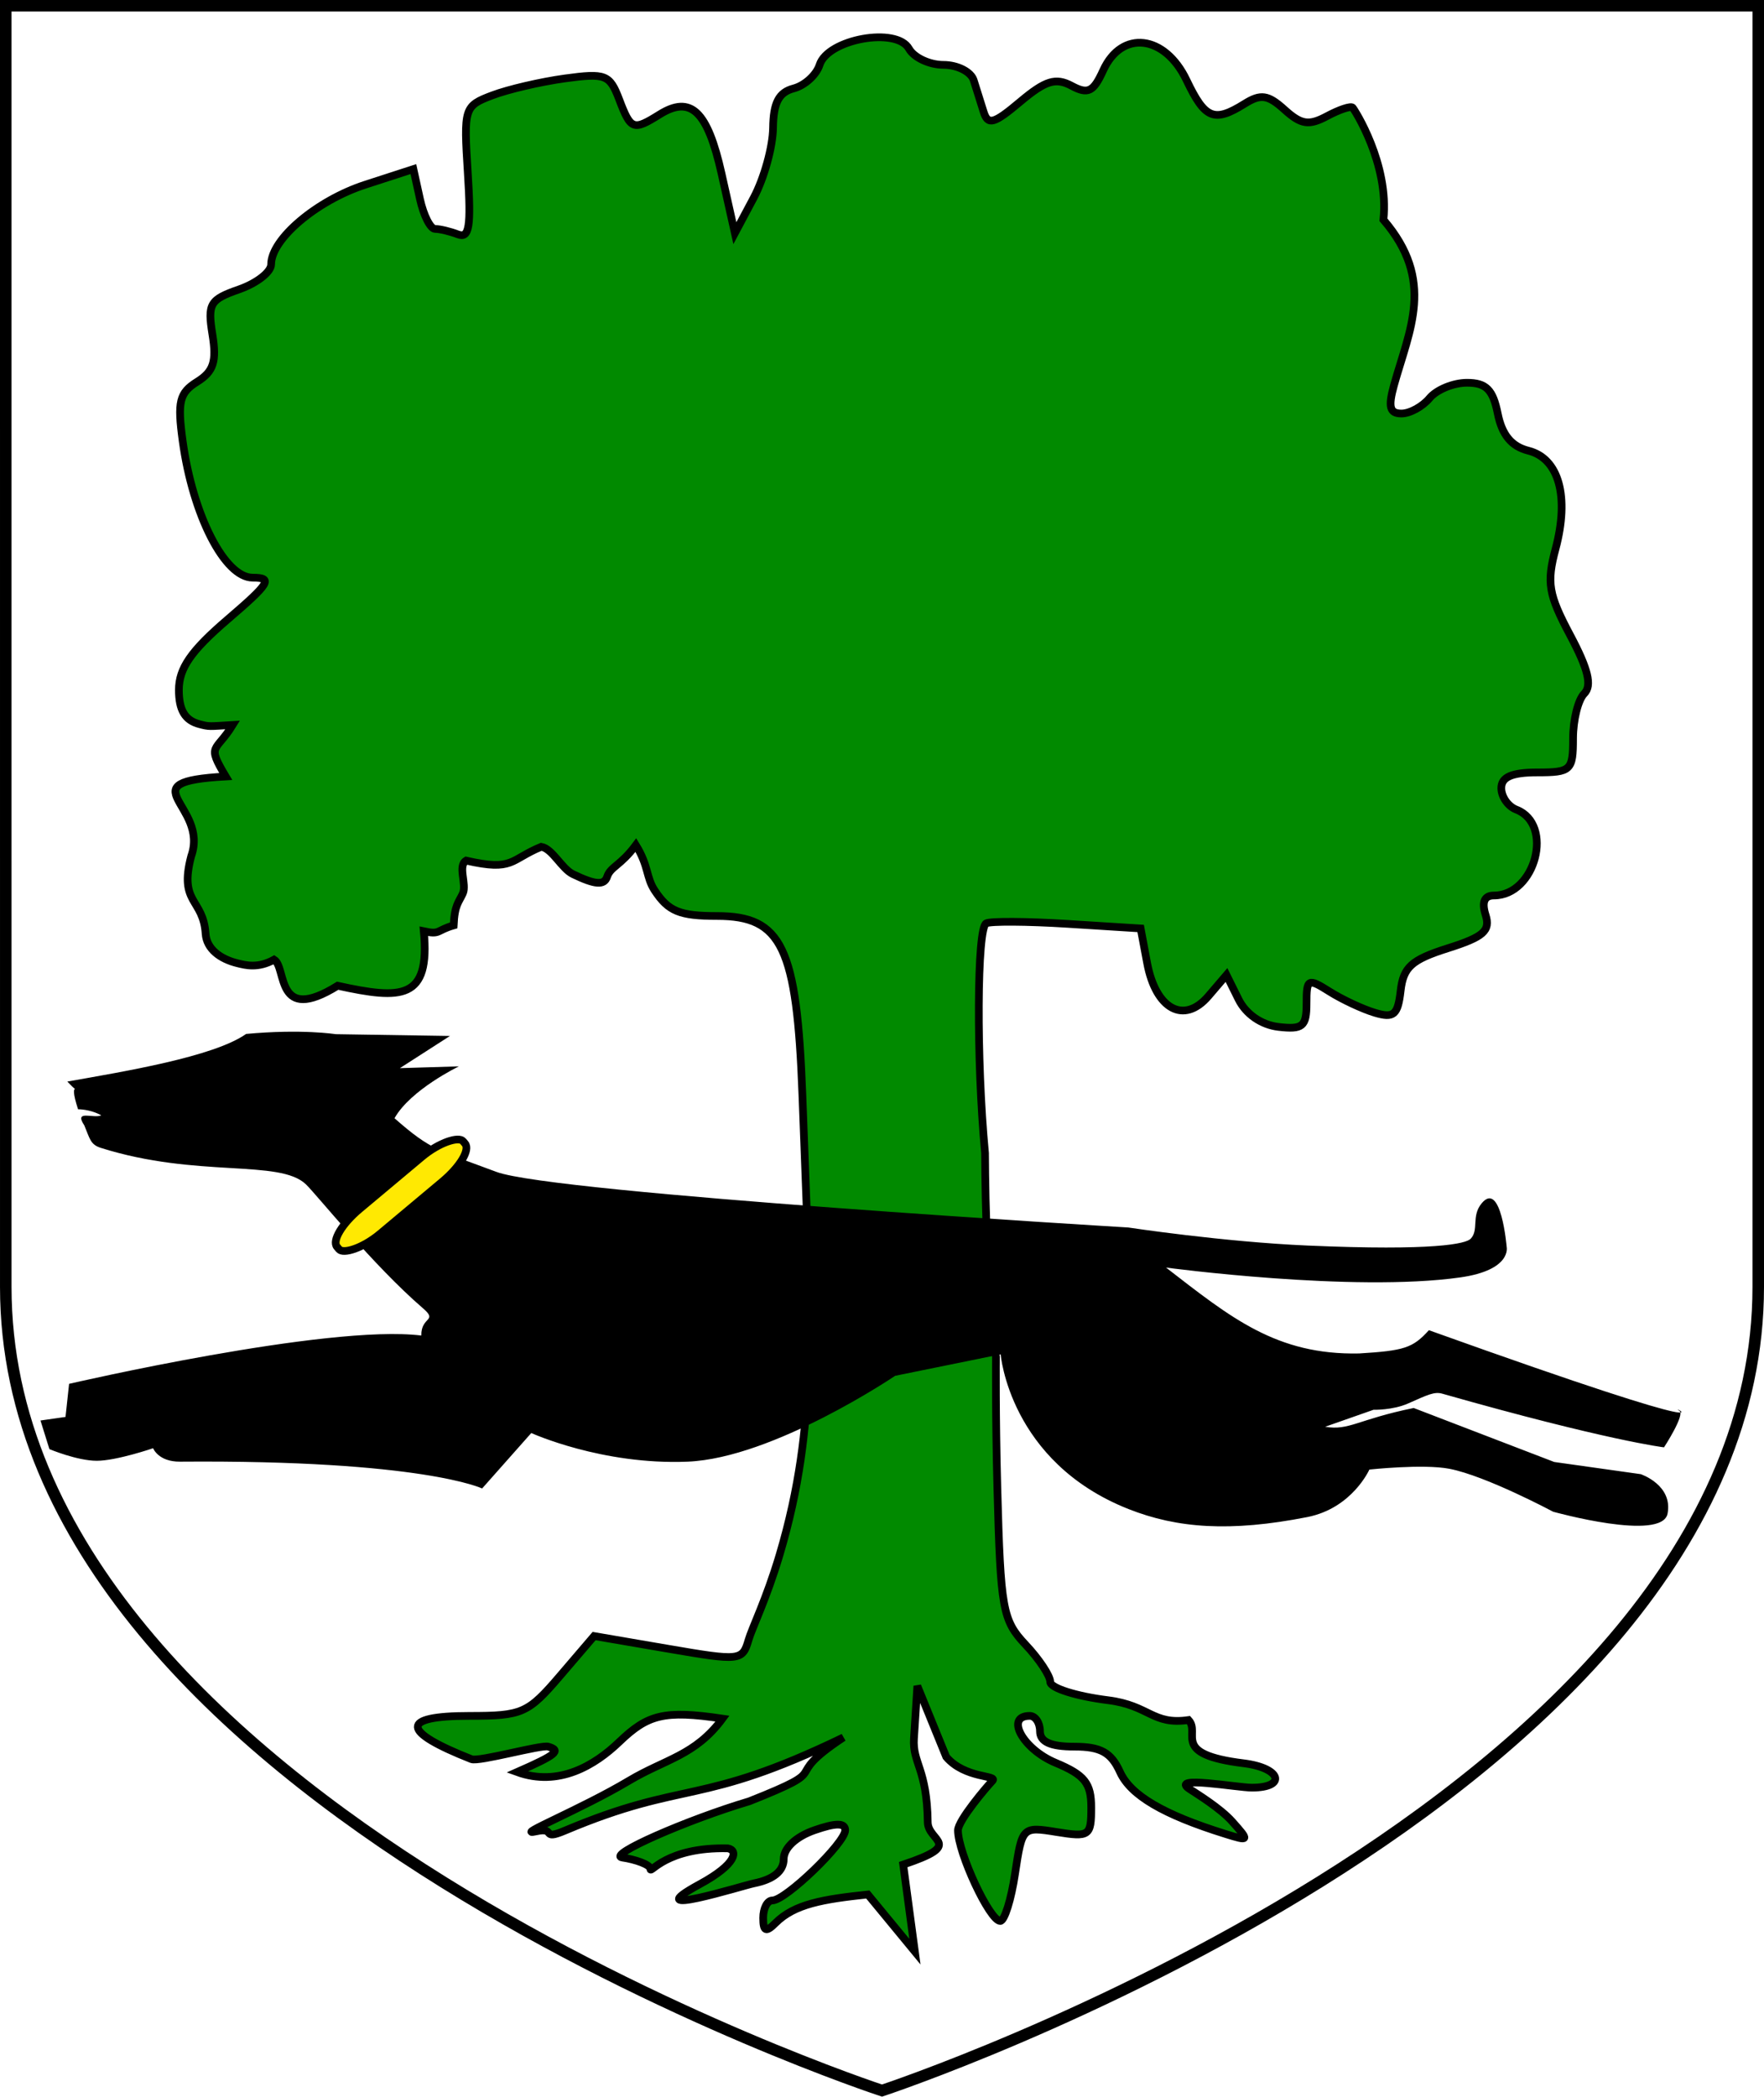 <?xml version="1.0" encoding="UTF-8" standalone="no"?>
<!-- Created with Inkscape (http://www.inkscape.org/) -->

<svg
   version="1.1"
   id="svg1"
   width="229.431"
   height="272.612"
   viewBox="0 0 229.431 272.612"
   xmlns="http://www.w3.org/2000/svg"
   xmlns:svg="http://www.w3.org/2000/svg">
  <defs
     id="defs1" />
  <g
     id="g1"
     transform="translate(-4.735,-6.233)">
    <path
       style="fill:#018a00;fill-opacity:1;stroke:#000000;stroke-opacity:1"
       d="m 109.643,163.082 -0.549,-14.541 c -0.724,-19.175 -2.652,-23.208 -11.097,-23.208 -4.859,0 -6.331,-0.604 -8.119,-3.333 -1.139,-1.739 -0.732,-3.115 -2.44,-5.888 -2.005,2.694 -3.295,2.792 -3.736,4.114 -0.382,1.147 -1.558,1.059 -4.444,-0.333 -1.47,-0.709 -2.678,-3.32 -4.123,-3.561 -4.086,1.677 -3.564,3.211 -9.772,1.797 -1.14,0.686 0.109,3.07 -0.433,4.276 -0.514,1.144 -1.069,1.446 -1.19,4.149 -2.308,0.661 -1.689,1.233 -3.883,0.762 0.854,8.953 -2.913,8.896 -11.205,7.084 -8.152,5.07 -6.592,-2.352 -8.262,-3.395 -2.118,1.176 -3.739,0.717 -4.703,0.488 -2.346,-0.557 -4.08,-1.899 -4.21,-3.846 -0.31,-4.639 -3.505,-3.89 -1.877,-10.081 2.386,-6.688 -8.573,-9.651 4.496,-10.374 -2.542,-4.261 -1.305,-3.1 0.907,-6.702 -3.172,0.191 -3.003,0.246 -4.336,-0.102 C 28.799,99.898 28,98.568 28,95.948 c 0,-2.812 1.573,-5.089 6.333,-9.169 5.521,-4.733 5.939,-5.43 3.258,-5.437 -3.633,-0.01 -7.773,-8.097 -9.099,-17.773 -0.701,-5.111 -0.42,-6.258 1.886,-7.698 2.134,-1.333 2.556,-2.632 1.99,-6.123 C 31.714,45.723 32.031,45.184 35.824,43.861 38.121,43.061 40,41.598 40,40.611 40,37.314 45.932,32.295 52.251,30.245 l 6.251,-2.027 0.855,3.891 C 59.827,34.249 60.715,36 61.33,36 c 0.615,0 1.947,0.318 2.96,0.707 1.483,0.569 1.734,-0.983 1.289,-7.975 -0.54,-8.485 -0.468,-8.713 3.175,-10.098 2.05,-0.779 6.304,-1.77 9.453,-2.202 5.278,-0.723 5.829,-0.511 7.06,2.725 1.514,3.983 1.826,4.099 5.242,1.966 4.076,-2.545 6.246,-0.48 8.073,7.684 l 1.733,7.743 2.454,-4.608 c 1.35,-2.534 2.479,-6.614 2.51,-9.066 0.041,-3.284 0.747,-4.639 2.678,-5.144 1.442,-0.377 2.963,-1.758 3.379,-3.069 1.064,-3.352 10.015,-4.968 11.621,-2.098 0.647,1.156 2.666,2.102 4.485,2.102 1.82,0 3.59,0.9 3.934,2 0.344,1.1 0.926,2.952 1.294,4.116 0.562,1.777 1.326,1.564 4.763,-1.329 3.269,-2.75 4.613,-3.167 6.67,-2.066 2.141,1.146 2.836,0.808 4.117,-2.005 2.414,-5.299 8.023,-4.635 10.845,1.283 2.408,5.05 3.59,5.529 7.545,3.059 2.111,-1.319 3.047,-1.18 5.204,0.773 2.151,1.946 3.158,2.098 5.522,0.833 1.59,-0.851 3.085,-1.349 3.322,-1.106 0.237,0.243 4.784,7.327 4.009,14.584 6.797,7.915 3.372,14.311 1.372,21.524 C 185.258,59.151 185.484,60 187.015,60 c 1.096,0 2.739,-0.9 3.652,-2 0.913,-1.1 3.101,-2 4.863,-2 2.496,0 3.381,0.887 4.007,4.017 0.553,2.765 1.793,4.266 3.978,4.814 3.984,1 5.359,5.958 3.54,12.772 -1.178,4.415 -0.923,5.919 1.906,11.233 2.349,4.412 2.86,6.542 1.819,7.583 -0.796,0.796 -1.447,3.427 -1.447,5.847 0,4.14 -0.276,4.4 -4.667,4.4 -3.302,0 -4.667,0.597 -4.667,2.042 0,1.123 0.877,2.378 1.949,2.79 4.93,1.892 2.511,11.168 -2.912,11.168 -1.241,0 -1.61,0.861 -1.081,2.526 0.654,2.061 -0.25,2.859 -4.91,4.333 -4.726,1.496 -5.786,2.45 -6.14,5.534 -0.36,3.136 -0.888,3.59 -3.333,2.861 -1.598,-0.476 -4.256,-1.717 -5.906,-2.757 -2.826,-1.782 -3,-1.691 -3,1.561 0,2.974 -0.504,3.394 -3.636,3.031 -2.228,-0.259 -4.244,-1.648 -5.205,-3.587 l -1.569,-3.165 -2.359,2.755 c -3.165,3.696 -6.833,1.715 -7.961,-4.298 l -0.845,-4.507 -9.545,-0.6 C 138.295,126.024 133.55,125.995 133,126.289 c -1.211,0.648 -1.295,17.718 -0.147,29.872 0,0 0.033,17.298 1.418,26.505 0,0 -0.067,7.65 0.182,17 0.422,15.814 0.678,17.238 3.667,20.407 1.767,1.873 3.213,4.054 3.213,4.846 0,0.792 3.378,1.862 7.506,2.378 5.429,0.678 5.758,3.255 10.483,2.579 1.637,1.767 -2.426,4.446 7.161,5.621 4.934,0.604 5.617,3.17 1.072,3.17 -1.857,0 -10.793,-1.614 -8.103,0.176 0.903,0.601 3.981,2.475 5.544,4.227 2.262,2.536 2.235,2.587 -0.881,1.616 -8.076,-2.517 -12.322,-5.012 -13.709,-8.055 -1.161,-2.548 -2.512,-3.296 -5.955,-3.296 -3.069,0 -4.453,-0.621 -4.453,-2 0,-1.1 -0.6,-2 -1.333,-2 -3.259,0 -0.892,4.32 3.333,6.086 3.825,1.598 4.667,2.653 4.667,5.848 0,3.682 -0.249,3.858 -4.493,3.169 -4.462,-0.724 -4.5,-0.686 -5.415,5.417 -0.507,3.38 -1.374,6.146 -1.926,6.146 -1.365,0 -5.499,-8.854 -5.499,-11.779 0,-1.295 3.804,-5.745 4.477,-6.441 0.752,-0.779 -3.56,-0.244 -6.004,-3.113 l -3.757,-9.222 -0.439,6.82 c -0.209,3.248 1.702,3.898 1.791,10.899 0.032,2.53 4.863,2.827 -3.191,5.509 l 1.521,11.318 -6.125,-7.434 c -5.845,0.62 -9.539,1.241 -12.007,3.71 -1.244,1.244 -1.6,1.096 -1.6,-0.667 0,-1.247 0.537,-2.267 1.192,-2.267 1.718,0 9.474,-7.476 9.474,-9.132 0,-0.972 -1.215,-0.972 -4,-10e-4 -2.421,0.844 -4,2.33 -4,3.764 0,1.547 -1.34,2.638 -3.861,3.142 -1.467,0.293 -15.565,4.737 -7.046,0.106 4.893,-2.66 4.959,-4.414 3.644,-4.655 -8.042,-0.184 -10.071,3.344 -10.071,2.696 0,-0.586 -2.001,-1.26 -3.651,-1.498 -2.105,-0.303 8.488,-4.931 16.511,-7.316 11.718,-4.643 3.56,-2.556 12.238,-8.302 -18.785,9.074 -20.449,5.462 -36.214,12.114 -3.262,1.376 -1,-0.516 -3.81,0.111 -2.896,0.646 5.954,-2.904 12.151,-6.604 4.707,-2.81 8.59,-3.252 12.148,-8.068 -7.647,-1.138 -9.739,-0.504 -13.426,3.028 -3.192,3.058 -7.871,5.882 -13.288,3.921 5.1,-2.245 5.784,-2.797 4.04,-3.308 -0.913,-0.268 -9.01,2.011 -9.974,1.632 -9.221,-3.631 -9.319,-5.628 -0.275,-5.628 6.88,0 7.619,-0.325 11.783,-5.19 l 4.443,-5.19 9.636,1.653 c 9.338,1.602 9.661,1.566 10.449,-1.143 0.447,-1.538 2.312,-5.284 4.025,-11.024 5.195,-17.402 3.584,-30.699 3.522,-45.358 z"
       id="path3" />
    <path
       style="fill:#000000;fill-opacity:1;stroke:none;stroke-opacity:0.786"
       d="m 48.372,140.698 14.884,0.233 -6.512,4.186 7.674,-0.233 c 0,0 -6.279,3.023 -8.372,6.744 4.788,4.225 5.814,4.186 13.256,6.977 7.442,2.791 82.179,7.229 82.179,7.229 0,0 12.331,1.873 23.313,2.348 16.54,0.716 20.605,-0.237 21.221,-0.884 1.105,-1.161 0.05,-2.929 1.421,-4.595 2.542,-3.09 3.262,5.67 3.262,5.67 0,0 0.694,2.999 -6.047,3.953 -13.937,1.974 -38.258,-1.279 -38.258,-1.279 8.448,6.532 14.368,11.389 25.124,11.165 5.833,-0.358 6.969,-0.701 9.063,-3.024 42.929,15.39 30.717,9.294 32.58,10.48 0.781,0.497 -1.999,4.752 -1.999,4.752 0,0 -7.386,-0.874 -28.837,-6.977 -1.034,-0.294 -1.893,0.143 -4.448,1.272 -2.022,0.894 -4.495,0.82 -4.495,0.82 l -6.293,2.208 c 3.114,0.536 4.233,-0.954 11.515,-2.439 l 18.277,7.018 11.258,1.586 c 0,0 4.186,1.395 3.488,5.116 -0.698,3.721 -14.884,-0.233 -14.884,-0.233 0,0 -8.711,-4.656 -13.488,-5.581 -3.408,-0.66 -10.415,0.1 -10.415,0.1 0,0 -2.23,5.028 -8.083,6.179 -10.025,1.971 -16.918,1.457 -23.248,-1.047 -15.48,-6.124 -16.625,-20.115 -16.625,-20.115 l -13.721,2.791 c 0,0 -15.814,10.698 -26.977,11.163 C 83.023,196.744 73.836,192.557 73.836,192.557 l -6.395,7.211 c 0,0 -7.719,-3.739 -39.302,-3.488 -2.82,0.022 -3.491,-1.746 -3.491,-1.746 0,0 -4.765,1.633 -7.323,1.633 -2.558,0 -6.163,-1.516 -6.163,-1.516 L 10,190.93 l 3.256,-0.465 0.465,-4.303 c 0,0 33.615,-7.792 45.813,-6.28 -0.049,-2.528 2.234,-1.802 0.181,-3.572 -6.434,-5.546 -13.752,-14.696 -15.185,-16.081 -3.434,-3.319 -14.131,-0.786 -26.68,-4.747 -1.353,-0.427 -1.411,-1.148 -2.147,-2.918 -1.397,-2.105 1.2,-0.854 2.206,-1.312 -1.498,-0.822 -3.024,-0.788 -3.024,-0.788 -1.437,-4.459 0.748,-1.316 -1.395,-3.605 7.209,-1.279 19.011,-3.197 23.255,-6.192 7.267,-0.669 11.628,0.029 11.628,0.029 z"
       id="path2" />
    <rect
       style="fill:#ffe902;fill-opacity:1;stroke:#000000;stroke-opacity:1"
       id="rect4"
       width="21.383"
       height="4.177"
       x="-70.841"
       y="158.371"
       ry="1.883"
       rx="5.414"
       transform="rotate(-39.941)" />
    <path
       style="fill:none;fill-opacity:1;stroke:#000000;stroke-width:1.5;stroke-dasharray:none;stroke-opacity:1"
       d="M 5.485,6.983 233.416,6.983 V 173.566 c 0,66.878 -113.966,104.489 -113.966,104.489 0,0 -113.964,-37.331 -113.964,-104.489 C 5.486,118.038 5.485,6.983 5.485,6.983 Z"
       id="path4" />
  </g>
</svg>
